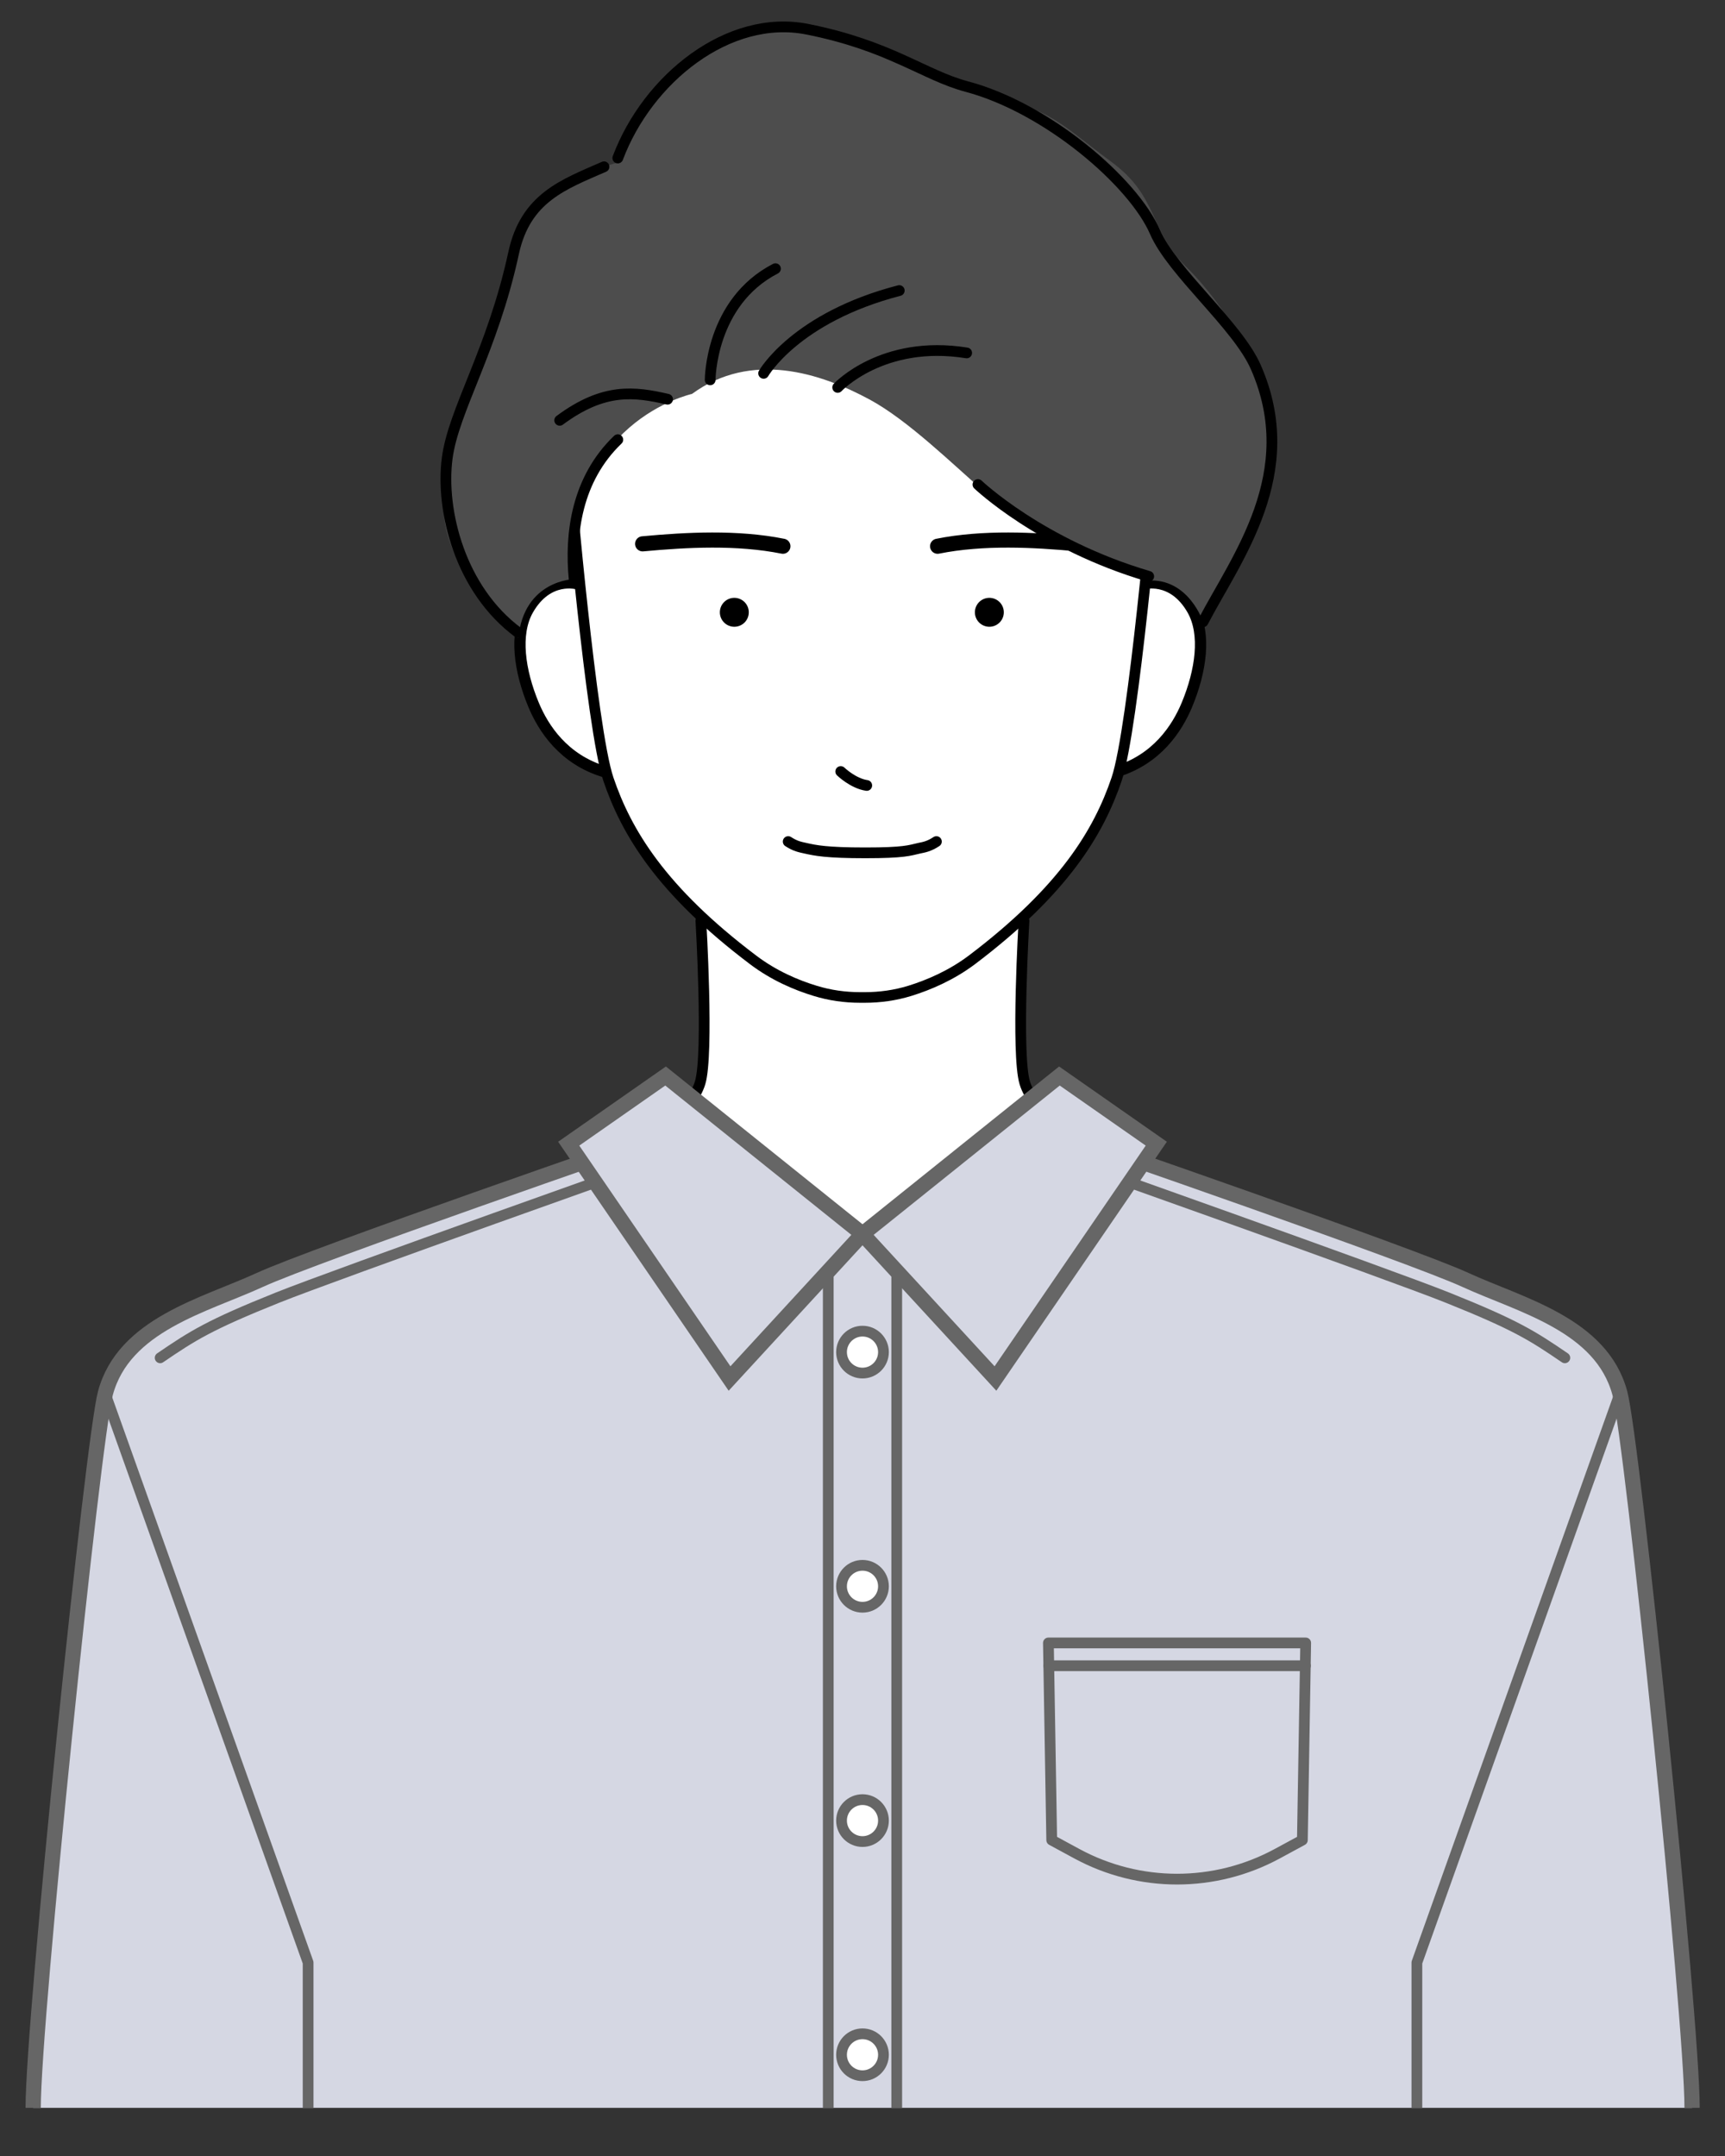 <?xml version="1.0" encoding="UTF-8"?>
<svg id="_レイヤー_2" data-name="レイヤー 2" xmlns="http://www.w3.org/2000/svg" viewBox="0 0 130 162.5">
  <rect x="0" y="0" width="130" height="162.5" fill="#333333" stroke="none"/>
  <defs>
    <style>
      .cls-1 {
        fill: #000;
      }

      .cls-1, .cls-2, .cls-3 {
        stroke-width: 0px;
      }

      .cls-4, .cls-5, .cls-6, .cls-7, .cls-8, .cls-9 {
        stroke-linejoin: round;
      }

      .cls-4, .cls-5, .cls-6, .cls-7, .cls-8, .cls-9, .cls-10 {
        stroke-width: .81px;
      }

      .cls-4, .cls-5, .cls-11, .cls-8, .cls-9 {
        stroke: #666;
      }

      .cls-4, .cls-6, .cls-7, .cls-8, .cls-12, .cls-13, .cls-14, .cls-10 {
        stroke-linecap: round;
      }

      .cls-4, .cls-7, .cls-12, .cls-14, .cls-9 {
        fill: #fff;
      }

      .cls-5, .cls-6, .cls-2, .cls-8, .cls-13, .cls-10 {
        fill: none;
      }

      .cls-6, .cls-7, .cls-12, .cls-13, .cls-14, .cls-10 {
        stroke: #000;
      }

      .cls-11 {
        fill: #d5d7e3;
        stroke-width: 1.15px;
      }

      .cls-11, .cls-12, .cls-13, .cls-14, .cls-10 {
        stroke-miterlimit: 10;
      }

      .cls-12 {
        stroke-width: .8px;
      }

      .cls-13 {
        stroke-width: 1.14px;
      }

      .cls-14 {
        stroke-width: .85px;
      }

      .cls-3 {
        fill: #4d4d4d;
      }
    </style>
  </defs>
  <g id="_背景" data-name="背景">
    <rect class="cls-2" width="130" height="162.5"/>
  </g>
  <g id="_髪線" data-name="髪線">
    <g>
      <g>
        <path class="cls-7" d="M52.82,69.4s.6,10.05-.06,12.22-3.73,4.2-3.73,4.2c0,0,13.98,35.66,31.93,0,0,0-3.07-2.03-3.73-4.2-.66-2.18-.06-12.22-.06-12.22"/>
        <path class="cls-11" d="M127.52,158.87c0-6.75-4.51-50.36-5.44-53.85-1.38-5.19-7.48-6.64-11.64-8.55-4.16-1.91-29.47-10.65-29.47-10.65l-15.96,7.18-15.96-7.18s-25.31,8.74-29.47,10.65c-4.16,1.91-10.26,3.36-11.64,8.55-.93,3.49-5.44,47.1-5.44,53.85"/>
        <path class="cls-8" d="M50.37,87.16s-25.22,8.94-29.47,10.65c-5.11,2.05-6.37,2.85-8.83,4.53"/>
        <path class="cls-8" d="M79.63,87.16s25.22,8.94,29.47,10.65c5.11,2.05,6.37,2.85,8.83,4.53"/>
        <line class="cls-9" x1="67.58" y1="92.72" x2="67.58" y2="158.87"/>
        <line class="cls-9" x1="62.42" y1="92.72" x2="62.42" y2="158.87"/>
        <circle class="cls-4" cx="65" cy="101.91" r="1.58"/>
        <circle class="cls-4" cx="65" cy="119.56" r="1.58"/>
        <circle class="cls-4" cx="65" cy="137.22" r="1.58"/>
        <circle class="cls-4" cx="65" cy="154.87" r="1.58"/>
        <polyline class="cls-5" points="7.92 105.02 23.22 147.92 23.22 158.87"/>
        <polyline class="cls-5" points="122.08 105.02 106.78 147.92 106.78 158.87"/>
        <g>
          <path class="cls-8" d="M96.25,139.72l1.9-1.03.25-14.86h-19.39s.25,14.86.25,14.86l1.9,1.03c4.71,2.55,10.38,2.55,15.09,0Z"/>
          <line class="cls-8" x1="98.38" y1="125.55" x2="79.04" y2="125.55"/>
        </g>
        <polygon class="cls-11" points="65 93.01 79.84 81.1 87.14 86.2 75.02 103.9 65 93.01"/>
        <polygon class="cls-11" points="65 93.01 50.16 81.1 42.86 86.2 54.98 103.9 65 93.01"/>
      </g>
      <path class="cls-14" d="M86.12,44.01s2.25-.68,3.75,1.95c1.04,1.83.64,4.61-.42,7.16-.75,1.8-2.27,4.11-5.32,5.04"/>
      <path class="cls-14" d="M43.54,44.01s-2.25-.68-3.75,1.95c-1.04,1.83-.64,4.61.42,7.16.75,1.8,2.27,4.11,5.32,5.04"/>
      <path class="cls-12" d="M42.93,35.97s1.63,18.96,2.92,22.76c1.35,3.98,3.97,8.38,10.91,13.62,1.56,1.18,3.25,1.9,4.67,2.33,1.1.34,2.24.5,3.4.5h.34c1.15,0,2.3-.16,3.4-.5,1.42-.44,3.11-1.16,4.67-2.33,6.94-5.25,9.56-9.64,10.91-13.62,1.29-3.8,2.92-22.76,2.92-22.76,0,0,3.66-25.05-22.07-25.05-25.73,0-22.07,25.05-22.07,25.05"/>
      <path class="cls-10" d="M70.57,63.43c-.56.37-.95.43-1.29.5-.74.17-1.14.35-4.07.35s-3.77-.18-4.52-.35c-.34-.08-.73-.13-1.29-.5"/>
      <circle class="cls-1" cx="55.34" cy="46.15" r="1.09"/>
      <path class="cls-13" d="M70.66,41.17c3.44-.69,7.25-.49,10.57-.18"/>
      <path class="cls-13" d="M59,41.17c-3.44-.69-7.25-.49-10.57-.18"/>
      <circle class="cls-1" cx="74.56" cy="46.15" r="1.09"/>
      <path class="cls-10" d="M65.32,59.2c-1.03-.15-1.96-1.05-1.96-1.05"/>
      <path class="cls-3" d="M74.12,37c2.74,2.36,6.7,4.64,12.38,6.76,3.07-.21,4.17,3.11,4.17,3.11,5.03-8.63,5.97-10.45,5.12-15.19-.76-4.26-3.65-8.89-6.43-11.6-2.78-2.71-2.02-5.24-5.59-7.87-4.7-3.48-3.88-3.68-12.36-6.1-8.49-2.42-7.01-4.88-14.74-3.54-7.74,1.34-10.23,9.72-10.23,9.72,0,0-3.75.9-6.1,3.39-2.35,2.49-1.78,7.44-3.47,10.24-1.69,2.8-3.9,8.58-3.39,13.12.51,4.55,5.58,9.06,5.58,9.06.43-4.4,4.21-4.45,4.21-4.45-.75-11.84,8.88-13.96,8.88-13.96,4.48-3.27,9.68-1.58,13.4.43,2.91,1.58,6.25,4.88,8.57,6.88Z"/>
      <path class="cls-6" d="M46.56,33.14c-3.11,2.98-3.62,7.11-3.29,10.51"/>
      <path class="cls-6" d="M50.31,30.09c-2.48-.57-4.79-.89-8.13,1.59"/>
      <path class="cls-10" d="M46.56,11.91c2.24-5.97,8.34-10.88,14.27-9.71,6.28,1.25,8.79,3.46,12.01,4.32,6.1,1.62,12.58,7.22,14.2,10.96,1.32,3.04,6.22,7.04,7.6,10.19,3.51,7.99-1.46,14.38-3.98,19.2"/>
      <path class="cls-10" d="M39.06,47.68c-4.38-3.24-5.87-9.18-5.36-13.13.47-3.63,3.42-8.13,5.01-15.49.9-4.16,3.77-5.16,6.81-6.49"/>
      <path class="cls-6" d="M53.52,28.63s0-5.84,4.92-8.38"/>
      <path class="cls-6" d="M57.55,28.14s2.4-4.21,10.22-6.24"/>
      <path class="cls-6" d="M63.13,29.2s3.38-3.62,9.72-2.6"/>
      <path class="cls-6" d="M73.7,36.52s4.74,4.53,12.87,6.92"/>
    </g>
  </g>
</svg>